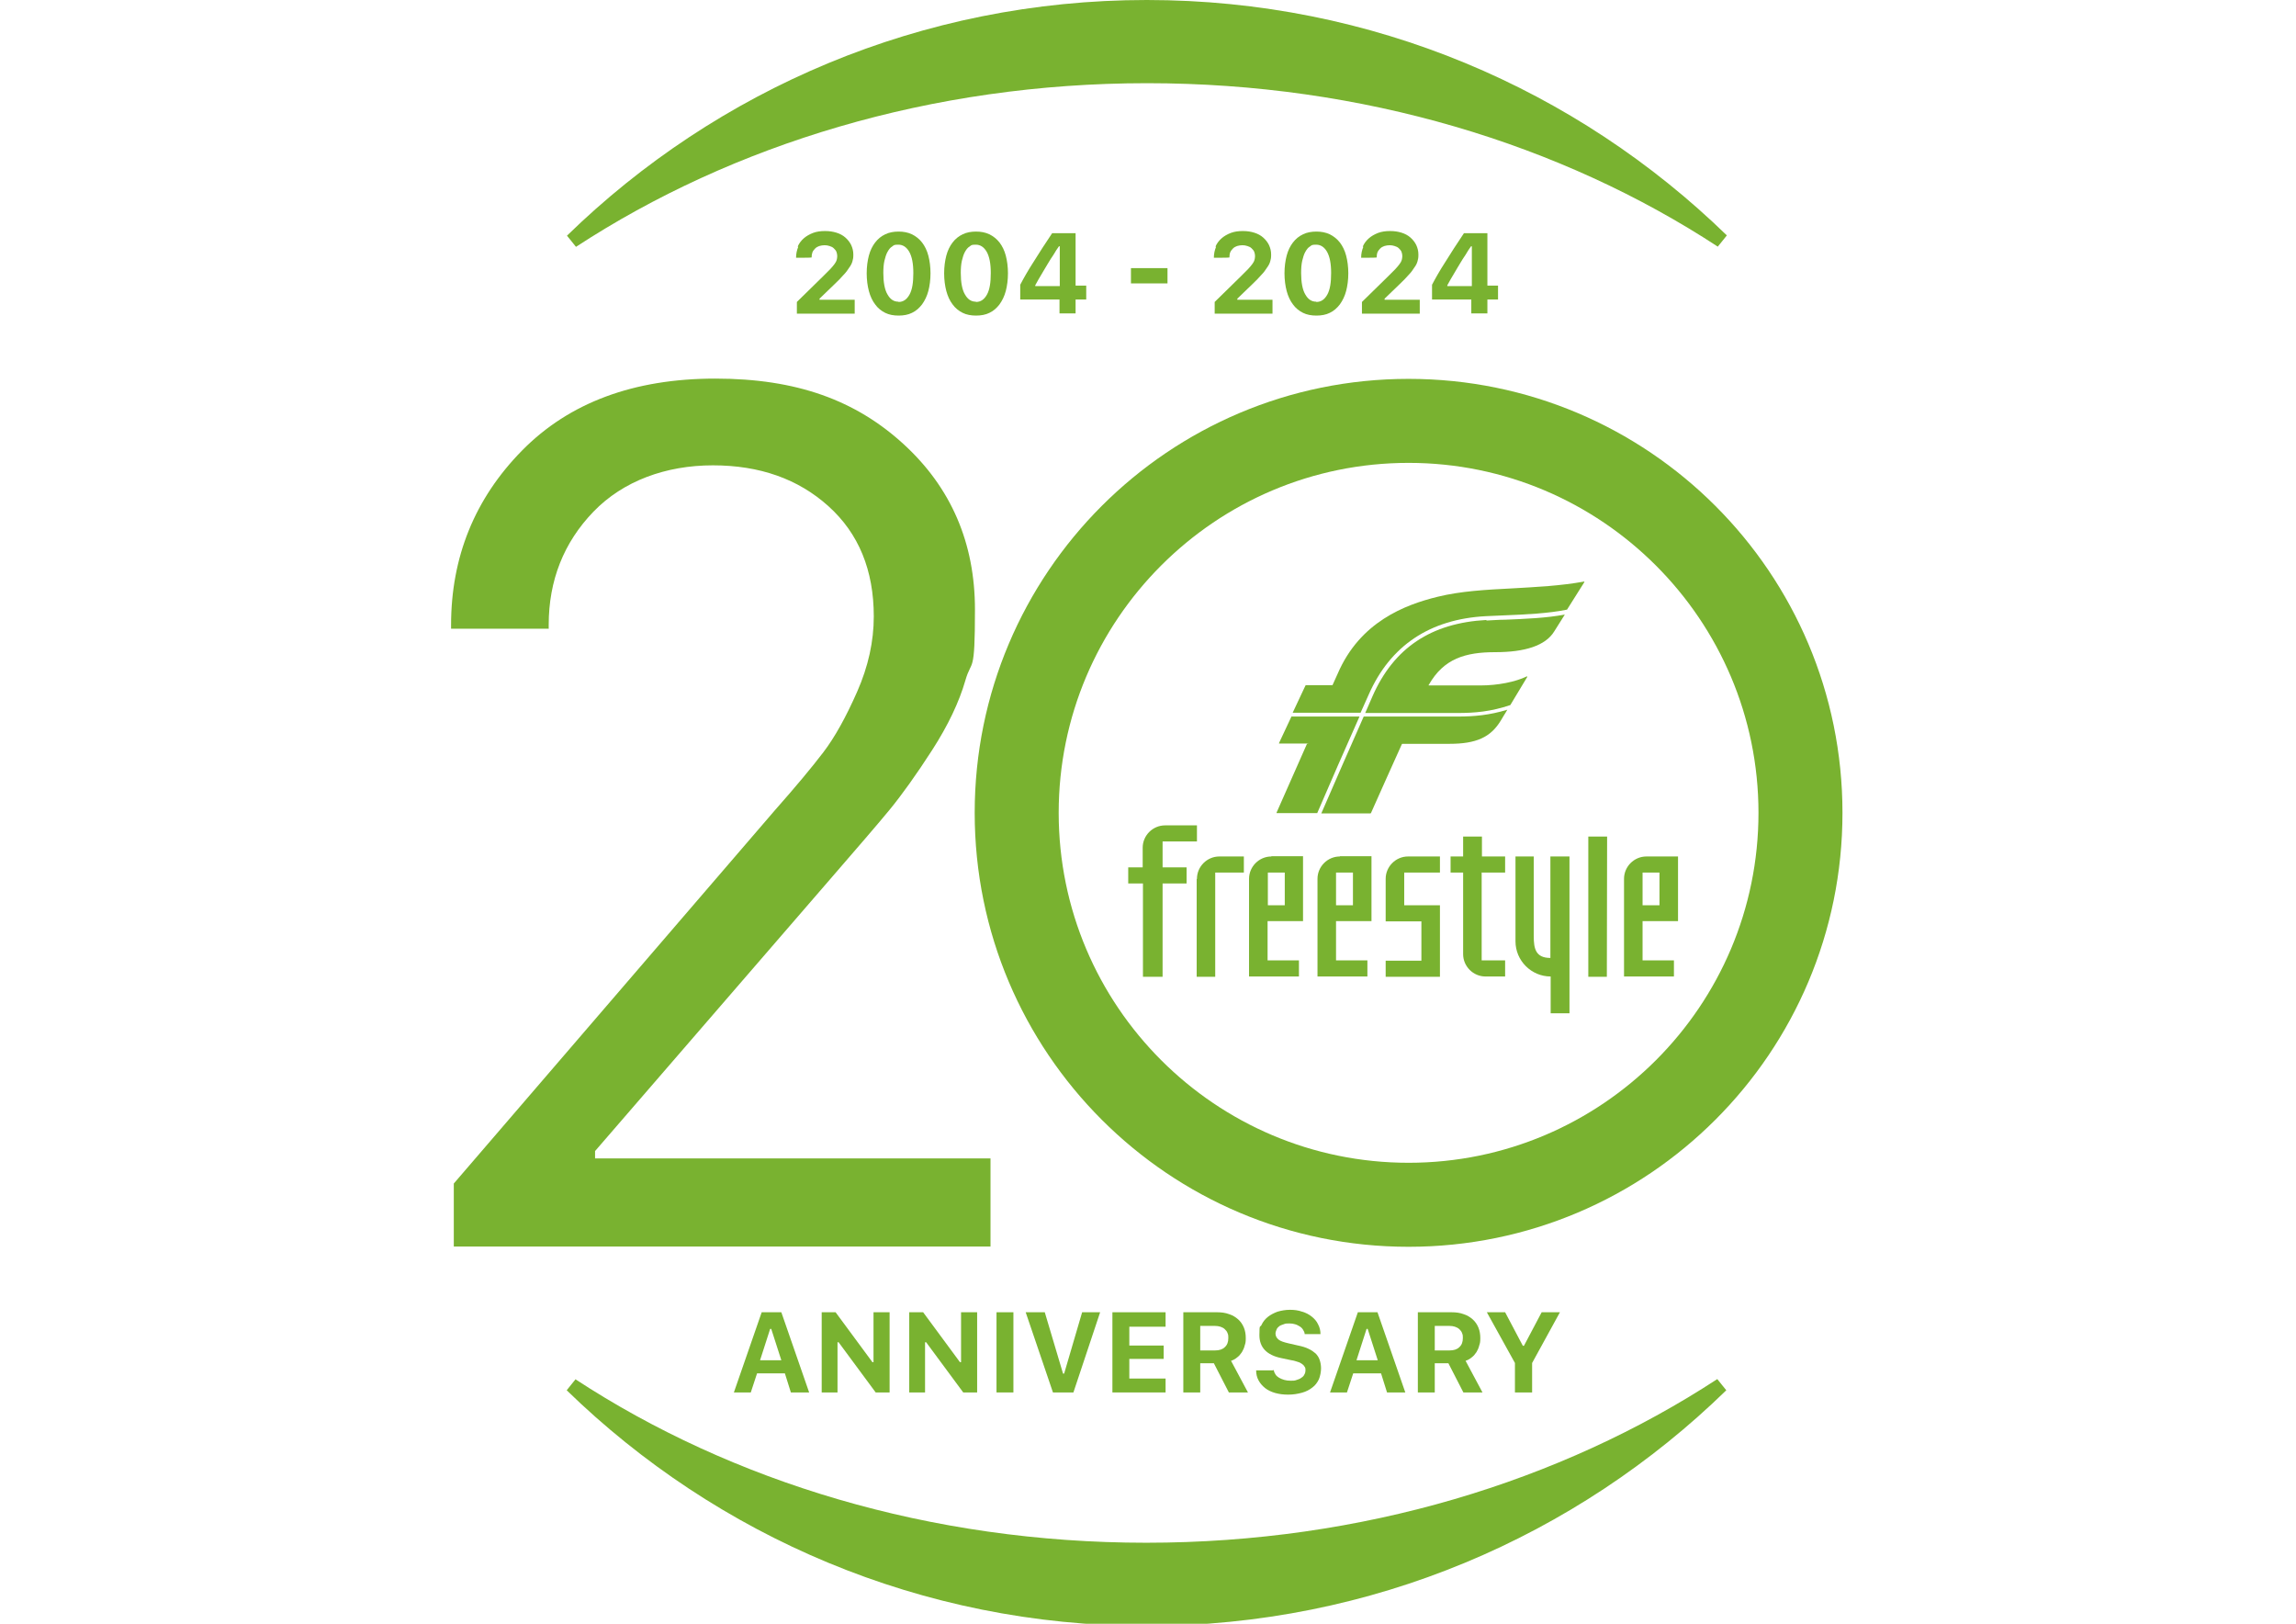 <?xml version="1.0" encoding="UTF-8"?>
<svg xmlns="http://www.w3.org/2000/svg" version="1.1" viewBox="0 0 841.9 595.3">
  <defs>
    <style>
      .cls-1 {
        fill: #79b230;
      }
    </style>
  </defs>
  <!-- Generator: Adobe Illustrator 28.6.0, SVG Export Plug-In . SVG Version: 1.2.0 Build 709)  -->
  <g>
    <g id="_レイヤー_1" data-name="レイヤー_1">
      <g>
        <path class="cls-1" d="M629.9,90.4c9.4-11.9-6.1,7.7,3.3-4.1C578.2,32.8,503.2,0,420.5,0s-157.7,32.9-212.6,86.4c9.4,11.9-6.1-7.7,3.3,4.1,57.4-37.5,130.2-60,209.4-60s152,22.4,209.4,60Z"/>
        <g>
          <g>
            <g>
              <path class="cls-1" d="M543.4,319.9h8.5v-5.9h-8.5v-7.3s-6.9,0-6.9,0v7.3h-4.6v5.9h4.6v29.9c0,4.5,3.7,8.2,8.2,8.2h7.2v-5.9s-8.6,0-8.6,0v-32.3Z"/>
              <polygon class="cls-1" points="582.4 358.1 589.2 358.1 589.3 306.7 582.4 306.7 582.4 358.1"/>
              <path class="cls-1" d="M528,331.9h-13.1v-12h13.1v-5.9s-11.7,0-11.7,0c-4.5,0-8.2,3.7-8.2,8.2v15.6h13.1v14.4h-13.1v5.9s19.9,0,19.9,0v-26.1Z"/>
              <path class="cls-1" d="M435.1,318h-8.8v-9.5h12.6v-5.9s-11.7,0-11.7,0c-4.5,0-8.2,3.7-8.2,8.2v7.2s-5.3,0-5.3,0v5.9h5.4v34.2h7.2v-34.2h8.8v-5.9Z"/>
              <path class="cls-1" d="M562.6,314h-6.9v31.1s0,0,0,0c0,7.1,5.8,12.9,12.9,12.9v13.5h6.9v-57.5h-7v37.2c-5.4,0-6.1-3.4-6.1-7.9v-29.3Z"/>
              <path class="cls-1" d="M438.8,322.3v35.8h6.8v-38.2h10.5v-5.9h-9c-4.5,0-8.2,3.7-8.2,8.2Z"/>
              <path class="cls-1" d="M466.2,314c-4.5,0-8.2,3.7-8.2,8.2v35.8h18.3v-5.9s-11.5,0-11.5,0v-14.4h13v-23.8s-11.6,0-11.6,0ZM464.9,331.9v-12h6.2v12c0,0-6.2,0-6.2,0Z"/>
              <path class="cls-1" d="M491.3,314c-4.5,0-8.2,3.7-8.2,8.2v35.8h18.3v-5.9s-11.5,0-11.5,0v-14.4h13v-23.8s-11.6,0-11.6,0ZM489.9,331.9v-12h6.2v12c0,0-6.2,0-6.2,0Z"/>
              <path class="cls-1" d="M615.3,337.8v-23.8s-11.6,0-11.6,0c-4.5,0-8.2,3.7-8.2,8.2v35.8h18.3v-5.9s-11.5,0-11.5,0v-14.4h13ZM608.5,319.9v12c0,0-6.2,0-6.2,0v-12h6.2Z"/>
            </g>
            <path class="cls-1" d="M500,262.8c-5.4,12.2-10.5,23.9-15.5,35.4h18c0,0,.1,0,.2-.1,0,0,11.2-25.1,11.3-25.2s.1-.2.2-.2h17.3c9.8,0,15.1-2.4,18.8-8.5l1.2-2c.4-.6.8-1.3,1.2-2-6.6,2-12.1,2.5-18.3,2.5h-34.3Z"/>
            <path class="cls-1" d="M473.5,262.8l-4.5,9.6c0,0,0,.1,0,.2,0,0,0,0,.2,0,0,0,8.3,0,9.9,0s.1,0,.1.2c0,0-11.1,25.1-11.1,25.1,0,0,0,.1,0,.2,0,0,0,0,.2,0h14.7c5-11.6,10.1-23.3,15.5-35.4h-25Z"/>
            <path class="cls-1" d="M545,227.3c-20.2,1.1-33.9,10.2-41.7,27.9-.9,2.1-1.8,4.1-2.7,6.2h33.7c6.6,0,12.3-.5,19.5-2.9,2-3.3,4.4-7.3,6.2-10.3,0,0,0-.2,0-.2,0,0-.2,0-.2,0-4.1,2-10.6,3.3-17,3.3h-18.9c0,0-.2-.1,0-.2,5.5-9.7,13.5-12,24.4-12s18.4-2.4,21.6-7.6l3.9-6.2c-6.7,1.3-14.8,1.6-21.9,1.9-2.3,0-4.6.2-6.8.3Z"/>
            <path class="cls-1" d="M581.1,213.2c0,0-.1,0-.2,0-8.8,1.6-17.6,2-26.2,2.5-9.8.5-19.1,1-27.6,3.1-11.8,2.9-28.4,9.1-36.6,28.2,0,0,0,0,0,0,0,0-1.9,4.2-1.9,4.2,0,0,0,0-.1,0h-9.6c0,0-.1,0-.2.1l-4.7,10h24.9c1-2.2,2-4.5,3-6.7,7.9-17.9,22.4-27.6,42.9-28.7,2.2-.1,4.4-.2,6.8-.3,7.6-.3,16.2-.7,23-2.1l6.3-10c0,0,0-.1,0-.2Z"/>
          </g>
          <path class="cls-1" d="M516.5,169.7c70.7,0,128.3,57.5,128.3,128.3s-57.5,128.3-128.3,128.3-128.3-57.5-128.3-128.3,57.5-128.3,128.3-128.3M516.5,138.9c-87.9,0-159.1,71.2-159.1,159.1s71.2,159.1,159.1,159.1,159.1-71.2,159.1-159.1-71.2-159.1-159.1-159.1h0Z"/>
          <path class="cls-1" d="M201.3,230.5h-35.9v-1.3c0-25,8.7-46.4,26-64,17.3-17.6,41-26.4,70.9-26.4s51.5,8,69,24c17.5,16,26.2,36.3,26.2,60.7s-1.2,17.9-3.5,25.9c-2.3,8-6.4,16.6-12.2,25.6-5.8,9-11.1,16.4-15.7,22-4.7,5.7-11.9,14-21.5,25.1l-86.4,99.9v2.7h145v32.3h-196.8v-23.1l117.7-136.8c7.7-8.7,13.6-15.8,17.8-21.3,4.2-5.5,8.3-12.9,12.4-22.2,4.1-9.3,6.1-18.5,6.1-27.6,0-16.9-5.5-30.4-16.6-40.4-11.1-10-25.2-15-42.4-15s-32.9,5.7-43.8,17c-10.9,11.3-16.4,25.2-16.4,41.5v1.3Z"/>
        </g>
        <path class="cls-1" d="M211.1,505.6c-9.4,11.9,6.1-7.7-3.3,4.1,54.9,53.4,129.9,86.4,212.6,86.4s157.7-32.9,212.6-86.4c-9.4-11.9,6.1,7.7-3.3-4.1-57.4,37.5-130.2,60-209.4,60s-152-22.4-209.4-60Z"/>
        <g>
          <path class="cls-1" d="M292.5,90.4c.5-1.2,1.3-2.2,2.2-3,.9-.8,2.1-1.5,3.4-2,1.3-.5,2.8-.7,4.4-.7s2.9.2,4.2.6,2.4,1,3.3,1.8c.9.8,1.6,1.7,2.1,2.7.5,1.1.8,2.2.8,3.5s-.1,1.6-.3,2.4c-.2.8-.6,1.6-1.2,2.4-.5.8-1.2,1.8-2.1,2.7-.9,1-1.9,2.1-3.2,3.3l-5.6,5.4v.4h12.9v5.1h-21.2v-4.3l9.6-9.4c1-1,1.9-1.9,2.6-2.6.7-.7,1.2-1.4,1.6-1.9s.7-1.1.8-1.5.2-.9.2-1.4-.1-1.1-.3-1.6c-.2-.5-.6-.9-1-1.3-.4-.4-.9-.6-1.5-.8-.6-.2-1.2-.3-1.8-.3s-1.4.1-2,.3c-.6.2-1.1.5-1.5.9-.4.4-.8.9-1,1.4-.2.6-.3,1.2-.3,1.9h0c0,.1-5.7.1-5.7.1h0c0-1.5.3-2.8.8-4Z"/>
          <path class="cls-1" d="M329.5,115.7c-1.8,0-3.5-.3-4.9-1-1.4-.7-2.7-1.7-3.7-3.1-1-1.3-1.8-3-2.3-4.9-.5-1.9-.8-4.1-.8-6.5s.3-4.6.8-6.5c.5-1.9,1.3-3.5,2.3-4.8,1-1.3,2.2-2.3,3.7-3,1.4-.7,3.1-1,4.9-1s3.4.3,4.9,1c1.4.7,2.7,1.7,3.7,3s1.8,2.9,2.3,4.8c.5,1.9.8,4.1.8,6.5s-.3,4.6-.8,6.5c-.5,1.9-1.3,3.5-2.3,4.9-1,1.3-2.2,2.4-3.7,3.1-1.4.7-3.1,1-4.9,1ZM329.5,110.7c1.7,0,3-.9,4-2.7,1-1.8,1.4-4.4,1.4-7.9s-.5-6-1.5-7.8c-1-1.7-2.3-2.6-4-2.6s-1.6.2-2.3.7c-.7.4-1.2,1.1-1.7,2-.5.9-.8,2-1.1,3.2-.3,1.3-.4,2.8-.4,4.5,0,3.4.5,6.1,1.5,7.8,1,1.8,2.3,2.7,4,2.7Z"/>
          <path class="cls-1" d="M357.9,115.7c-1.8,0-3.5-.3-4.9-1-1.4-.7-2.7-1.7-3.7-3.1-1-1.3-1.8-3-2.3-4.9-.5-1.9-.8-4.1-.8-6.5s.3-4.6.8-6.5c.5-1.9,1.3-3.5,2.3-4.8,1-1.3,2.2-2.3,3.7-3,1.4-.7,3.1-1,4.9-1s3.4.3,4.9,1c1.4.7,2.7,1.7,3.7,3,1,1.3,1.8,2.9,2.3,4.8.5,1.9.8,4.1.8,6.5s-.3,4.6-.8,6.5c-.5,1.9-1.3,3.5-2.3,4.9-1,1.3-2.2,2.4-3.7,3.1-1.4.7-3.1,1-4.9,1ZM357.9,110.7c1.7,0,3-.9,4-2.7,1-1.8,1.4-4.4,1.4-7.9s-.5-6-1.5-7.8c-1-1.7-2.3-2.6-4-2.6s-1.6.2-2.3.7c-.7.4-1.2,1.1-1.7,2-.5.9-.8,2-1.1,3.2-.3,1.3-.4,2.8-.4,4.5,0,3.4.5,6.1,1.5,7.8,1,1.8,2.3,2.7,4,2.7Z"/>
          <path class="cls-1" d="M388.5,109.8h-14.4v-5.4c1.3-2.5,2.9-5.3,4.9-8.4,1.9-3.1,4.2-6.6,6.8-10.5h8.6v19.2h3.9v5.1h-3.9v5.1h-5.9v-5.1ZM379.6,104.9h9v-14.6h-.3c-.7,1-1.4,2-2,3.1-.7,1-1.4,2.1-2.1,3.3-.7,1.1-1.4,2.4-2.2,3.7s-1.6,2.7-2.4,4.2v.3Z"/>
          <path class="cls-1" d="M414.7,103.9v-5.6h13.4v5.6h-13.4Z"/>
          <path class="cls-1" d="M445.7,90.4c.5-1.2,1.3-2.2,2.2-3,.9-.8,2.1-1.5,3.4-2,1.3-.5,2.8-.7,4.4-.7s2.9.2,4.2.6,2.4,1,3.3,1.8c.9.8,1.6,1.7,2.1,2.7.5,1.1.8,2.2.8,3.5s-.1,1.6-.3,2.4c-.2.8-.6,1.6-1.2,2.4-.5.8-1.2,1.8-2.1,2.7-.9,1-1.9,2.1-3.2,3.3l-5.6,5.4v.4h12.9v5.1h-21.2v-4.3l9.6-9.4c1-1,1.9-1.9,2.6-2.6.7-.7,1.2-1.4,1.6-1.9s.7-1.1.8-1.5.2-.9.2-1.4-.1-1.1-.3-1.6c-.2-.5-.6-.9-1-1.3-.4-.4-.9-.6-1.5-.8-.6-.2-1.2-.3-1.8-.3s-1.4.1-2,.3c-.6.2-1.1.5-1.5.9-.4.4-.8.9-1,1.4s-.3,1.2-.3,1.9h0c0,.1-5.7.1-5.7.1h0c0-1.5.3-2.8.8-4Z"/>
          <path class="cls-1" d="M482.7,115.7c-1.8,0-3.5-.3-4.9-1-1.4-.7-2.7-1.7-3.7-3.1-1-1.3-1.8-3-2.3-4.9-.5-1.9-.8-4.1-.8-6.5s.3-4.6.8-6.5c.5-1.9,1.3-3.5,2.3-4.8,1-1.3,2.2-2.3,3.7-3,1.4-.7,3.1-1,4.9-1s3.4.3,4.9,1c1.4.7,2.7,1.7,3.7,3,1,1.3,1.8,2.9,2.3,4.8.5,1.9.8,4.1.8,6.5s-.3,4.6-.8,6.5c-.5,1.9-1.3,3.5-2.3,4.9-1,1.3-2.2,2.4-3.7,3.1-1.4.7-3.1,1-4.9,1ZM482.7,110.7c1.7,0,3-.9,4-2.7,1-1.8,1.4-4.4,1.4-7.9s-.5-6-1.5-7.8c-1-1.7-2.3-2.6-4-2.6s-1.6.2-2.3.7c-.7.4-1.2,1.1-1.7,2-.5.9-.8,2-1.1,3.2-.3,1.3-.4,2.8-.4,4.5,0,3.4.5,6.1,1.5,7.8,1,1.8,2.3,2.7,4,2.7Z"/>
          <path class="cls-1" d="M499.7,90.4c.5-1.2,1.3-2.2,2.2-3,.9-.8,2.1-1.5,3.4-2,1.3-.5,2.8-.7,4.4-.7s2.9.2,4.2.6,2.4,1,3.3,1.8c.9.8,1.6,1.7,2.1,2.7.5,1.1.8,2.2.8,3.5s-.1,1.6-.3,2.4c-.2.8-.6,1.6-1.2,2.4-.5.8-1.2,1.8-2.1,2.7-.9,1-1.9,2.1-3.2,3.3l-5.6,5.4v.4h12.9v5.1h-21.2v-4.3l9.6-9.4c1-1,1.9-1.9,2.6-2.6.7-.7,1.2-1.4,1.6-1.9s.7-1.1.8-1.5.2-.9.2-1.4-.1-1.1-.3-1.6c-.2-.5-.6-.9-1-1.3-.4-.4-.9-.6-1.5-.8-.6-.2-1.2-.3-1.8-.3s-1.4.1-2,.3c-.6.2-1.1.5-1.5.9-.4.4-.8.9-1,1.4s-.3,1.2-.3,1.9h0c0,.1-5.7.1-5.7.1h0c0-1.5.3-2.8.8-4Z"/>
          <path class="cls-1" d="M539.5,109.8h-14.4v-5.4c1.3-2.5,2.9-5.3,4.9-8.4,1.9-3.1,4.2-6.6,6.8-10.5h8.6v19.2h3.9v5.1h-3.9v5.1h-5.9v-5.1ZM530.7,104.9h9v-14.6h-.3c-.7,1-1.4,2-2,3.1-.7,1-1.4,2.1-2.1,3.3-.7,1.1-1.4,2.4-2.2,3.7-.8,1.3-1.6,2.7-2.4,4.2v.3Z"/>
        </g>
        <g>
          <path class="cls-1" d="M287.9,503.5h-10.3l-2.3,7h-6.2l10.2-29.4h7.2l10.2,29.4h-6.7l-2.2-7ZM278.8,498.7h7.7l-3.7-11.5h-.4l-3.7,11.5Z"/>
          <path class="cls-1" d="M301.3,510.5v-29.4h5.1l13.5,18.3h.4v-18.3h5.9v29.4h-5.1l-13.6-18.4h-.4v18.4h-5.9Z"/>
          <path class="cls-1" d="M333.4,510.5v-29.4h5.1l13.5,18.3h.4v-18.3h5.9v29.4h-5.1l-13.6-18.4h-.4v18.4h-5.9Z"/>
          <path class="cls-1" d="M365.4,510.5v-29.4h6.2v29.4h-6.2Z"/>
          <path class="cls-1" d="M386.1,510.5l-10-29.4h7l6.7,22.5h.4l6.6-22.5h6.6l-9.8,29.4h-7.4Z"/>
          <path class="cls-1" d="M427.4,510.5h-19.5v-29.4h19.5v5.3h-13.3v6.9h12.6v4.9h-12.6v7.2h13.3v5.3Z"/>
          <path class="cls-1" d="M440.1,510.5h-6.2v-29.4h12.4c1.6,0,3.1.2,4.4.7,1.3.4,2.4,1.1,3.3,1.9.9.8,1.6,1.8,2.1,3,.5,1.2.7,2.5.7,3.9s-.1,1.8-.4,2.7c-.2.9-.6,1.7-1,2.4-.5.7-1,1.4-1.7,1.9-.7.6-1.4,1-2.3,1.3l6.2,11.6h-7l-5.5-10.7h-5v10.7ZM440.1,495.1h5.4c1.6,0,2.8-.4,3.6-1.2.9-.8,1.3-1.9,1.3-3.3s-.1-1.3-.3-1.9c-.2-.6-.6-1-1-1.4s-1-.7-1.6-.9-1.3-.3-2.1-.3h-5.3v9.1Z"/>
          <path class="cls-1" d="M467.1,502.3c0,.6.3,1.1.6,1.6.3.5.8.9,1.3,1.2.5.3,1.2.6,1.9.8.7.2,1.5.3,2.4.3s1.5,0,2.2-.3c.7-.2,1.2-.4,1.7-.8.5-.3.9-.7,1.1-1.2.3-.5.4-1,.4-1.5s0-.9-.3-1.3c-.2-.4-.5-.7-.9-1-.4-.3-.9-.6-1.6-.8s-1.4-.5-2.3-.6l-3.8-.8c-5.3-1.1-8-3.9-8-8.4s.3-2.6.8-3.8c.5-1.1,1.3-2.1,2.3-2.9,1-.8,2.2-1.4,3.5-1.9,1.4-.4,2.9-.7,4.6-.7s3.1.2,4.5.7c1.4.4,2.5,1,3.5,1.8,1,.8,1.8,1.7,2.3,2.8.6,1.1.9,2.3.9,3.6h-5.8c0-.6-.3-1.1-.6-1.6-.3-.5-.7-.9-1.2-1.2-.5-.3-1-.6-1.7-.8-.6-.2-1.3-.3-2.1-.3s-1.5,0-2.1.3c-.6.2-1.2.4-1.6.7-.4.3-.8.7-1,1.2-.2.5-.4,1-.4,1.5,0,.9.4,1.6,1.1,2.2s2,1,3.7,1.4l3.5.8c1.5.3,2.8.7,3.8,1.2,1.1.5,1.9,1.1,2.6,1.7.7.7,1.2,1.5,1.5,2.4.3.9.5,1.9.5,3.1s-.3,2.8-.8,4c-.6,1.2-1.3,2.2-2.4,3-1,.8-2.3,1.5-3.8,1.9-1.5.4-3.1.7-5,.7s-3.3-.2-4.8-.6c-1.4-.4-2.7-1-3.7-1.8-1-.8-1.8-1.7-2.4-2.8-.6-1.1-.9-2.3-.9-3.7h6Z"/>
          <path class="cls-1" d="M506.5,503.5h-10.3l-2.3,7h-6.2l10.2-29.4h7.2l10.2,29.4h-6.7l-2.2-7ZM497.5,498.7h7.7l-3.7-11.5h-.4l-3.7,11.5Z"/>
          <path class="cls-1" d="M526.1,510.5h-6.2v-29.4h12.4c1.6,0,3.1.2,4.4.7,1.3.4,2.4,1.1,3.3,1.9.9.8,1.6,1.8,2.1,3,.5,1.2.7,2.5.7,3.9s-.1,1.8-.4,2.7c-.2.9-.6,1.7-1,2.4-.5.7-1,1.4-1.7,1.9-.7.6-1.4,1-2.3,1.3l6.2,11.6h-7l-5.5-10.7h-5v10.7ZM526.1,495.1h5.4c1.6,0,2.8-.4,3.6-1.2.9-.8,1.3-1.9,1.3-3.3s-.1-1.3-.3-1.9c-.2-.6-.6-1-1-1.4s-1-.7-1.6-.9-1.3-.3-2.1-.3h-5.3v9.1Z"/>
          <path class="cls-1" d="M555.5,510.5v-10.8l-10.3-18.6h6.7l6.5,12.3h.4l6.5-12.3h6.7l-10.2,18.6v10.8h-6.2Z"/>
        </g>
      </g>
    </g>
  </g>
</svg>